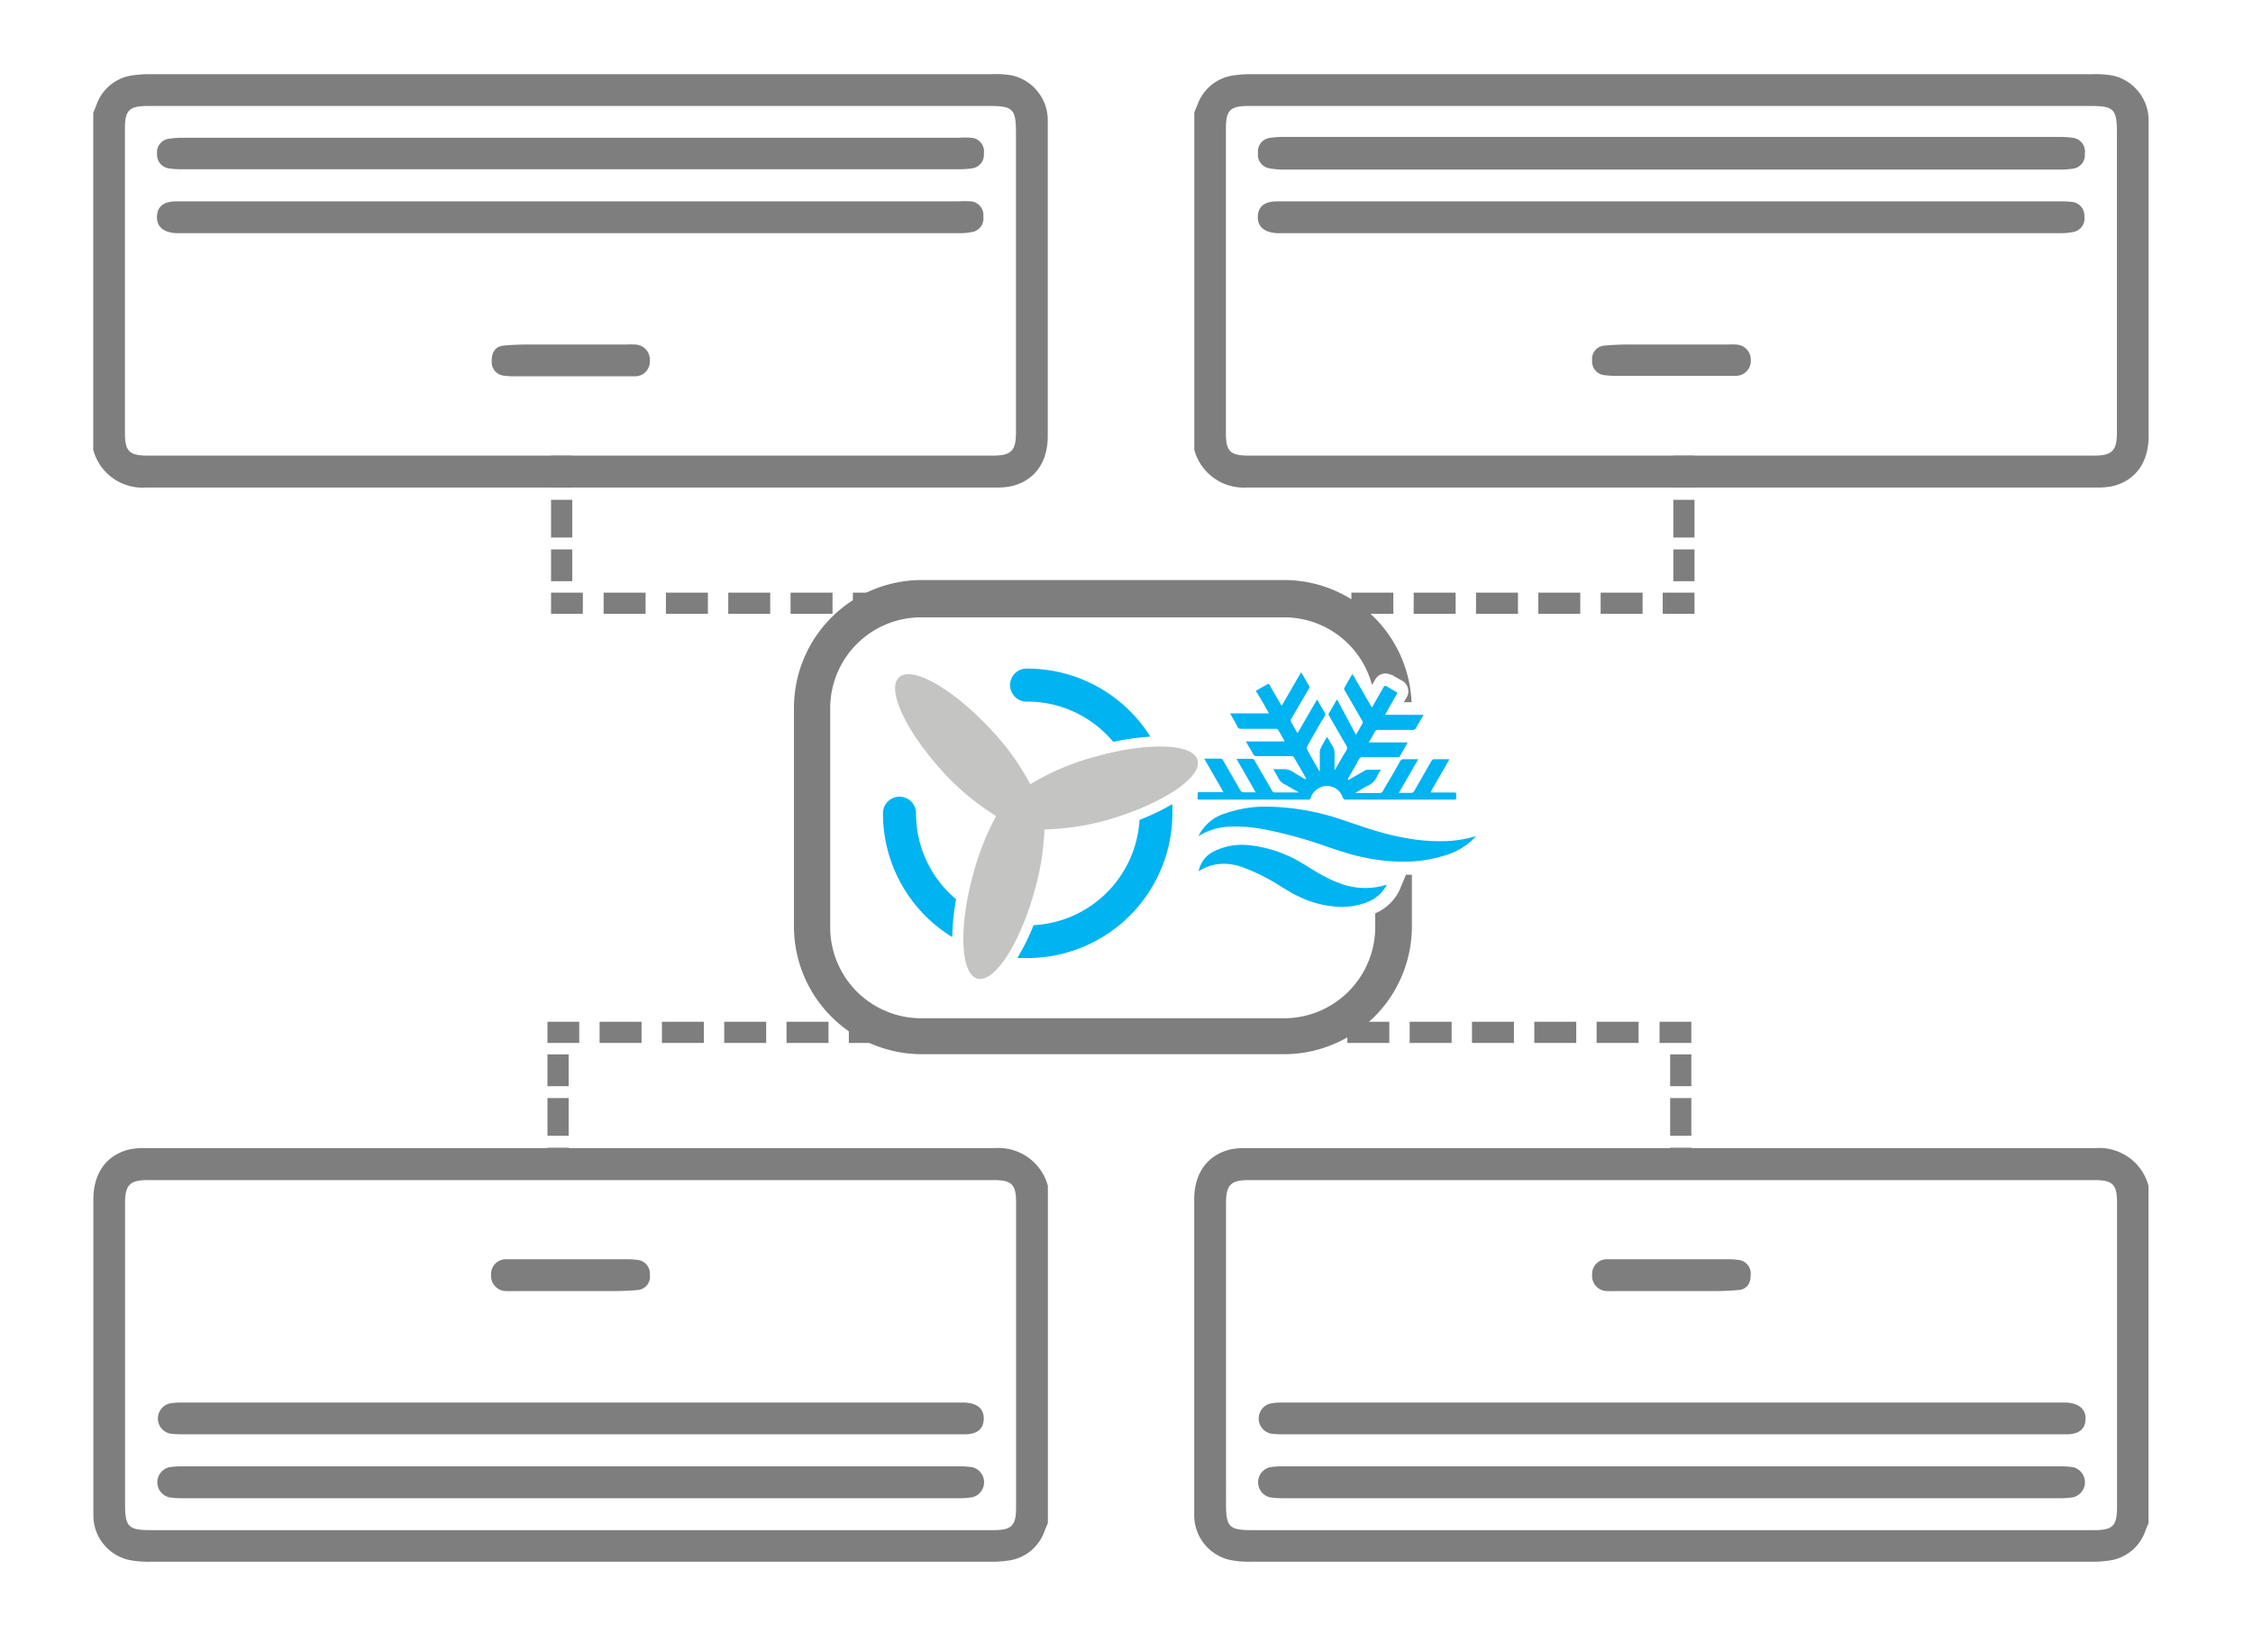 <svg xmlns="http://www.w3.org/2000/svg" id="Vrstva_1" data-name="Vrstva 1" viewBox="0 0 212.6 155.91"><defs><style>.cls-1{fill:#7f7e7e;}.cls-2,.cls-3,.cls-4{fill:none;stroke:#7f7e7e;stroke-linecap:square;stroke-miterlimit:10;stroke-width:2px;}.cls-3{stroke-dasharray:1.56 3.12;}.cls-4{stroke-dasharray:1.96 3.92;}.cls-5{fill:#00b3f1;}.cls-6{fill:#c4c4c3;}</style></defs><path class="cls-1" d="M93.88,108.33q-40,0-80.11,0a7.33,7.33,0,0,0-1.48.11c-2.22.5-3.48,2.23-3.48,4.74q0,13.36,0,26.73c0,1.06,0,2.12,0,3.17a4.31,4.31,0,0,0,3.35,4.11,8.85,8.85,0,0,0,1.92.17H93.6a10.52,10.52,0,0,0,1.48-.1,4.2,4.2,0,0,0,3.5-2.83l.3-.72V111.89A4.83,4.83,0,0,0,93.88,108.33Zm-.19,36.05H14.27c-2.17,0-2.47-.3-2.47-2.51V113.55c0-1.75.45-2.2,2.17-2.2H93.74c1.73,0,2.14.4,2.14,2.1v28.77C95.88,144,95.46,144.38,93.69,144.38Z"></path><path class="cls-1" d="M91.78,138.45a7.08,7.08,0,0,0-1.22-.09H17.12a7.08,7.08,0,0,0-1.13.08,1.46,1.46,0,0,0,0,2.85,8.24,8.24,0,0,0,1.22.08H90.47a7.16,7.16,0,0,0,1.31-.1,1.46,1.46,0,0,0,0-2.82Z"></path><path class="cls-1" d="M91,132.34H17a6.2,6.2,0,0,0-1,.09,1.46,1.46,0,0,0,.09,2.85,10,10,0,0,0,1.22.06H91c1.2,0,1.8-.49,1.83-1.44S92.25,132.39,91,132.34Z"></path><path class="cls-1" d="M47.75,121.82a7,7,0,0,0,.79,0h5.27c1.25,0,2.51,0,3.77,0a25.5,25.5,0,0,0,2.62-.1,1.25,1.25,0,0,0,1.12-1.44,1.29,1.29,0,0,0-1.18-1.4,7.17,7.17,0,0,0-1-.06H49c-.41,0-.82,0-1.23,0a1.39,1.39,0,0,0-1.43,1.45A1.43,1.43,0,0,0,47.75,121.82Z"></path><path class="cls-1" d="M197.77,108.33q-40.07,0-80.11,0a7.27,7.27,0,0,0-1.48.11c-2.22.5-3.49,2.23-3.49,4.74v26.73c0,1.06,0,2.12,0,3.17a4.32,4.32,0,0,0,3.36,4.11,8.8,8.8,0,0,0,1.92.17h79.49a10.56,10.56,0,0,0,1.49-.1,4.2,4.2,0,0,0,3.5-2.83c.09-.24.2-.48.29-.72V111.89A4.81,4.81,0,0,0,197.77,108.33Zm-.2,36.05H118.15c-2.17,0-2.46-.3-2.46-2.51V113.55c0-1.75.44-2.2,2.16-2.2h79.77c1.73,0,2.15.4,2.15,2.1v28.77C199.77,144,199.35,144.38,197.57,144.38Z"></path><path class="cls-1" d="M195.67,138.45a7.2,7.2,0,0,0-1.23-.09H121a7.28,7.28,0,0,0-1.14.08,1.46,1.46,0,0,0,0,2.85,8.47,8.47,0,0,0,1.23.08h73.26a7.23,7.23,0,0,0,1.31-.1,1.46,1.46,0,0,0,0-2.82Z"></path><path class="cls-1" d="M194.93,132.34H120.88a6.12,6.12,0,0,0-1,.09,1.46,1.46,0,0,0,.08,2.85,10.13,10.13,0,0,0,1.23.06h73.79c1.2,0,1.79-.49,1.82-1.44S196.14,132.39,194.93,132.34Z"></path><path class="cls-1" d="M151.64,121.82a6.87,6.87,0,0,0,.79,0h5.26c1.26,0,2.52,0,3.77,0a25.58,25.58,0,0,0,2.63-.1c.81-.08,1.12-.7,1.11-1.44a1.29,1.29,0,0,0-1.17-1.4,7.4,7.4,0,0,0-1.05-.06H152.89c-.41,0-.82,0-1.22,0a1.38,1.38,0,0,0-1.43,1.45A1.42,1.42,0,0,0,151.64,121.82Z"></path><path class="cls-2" d="M158.6,100.49v1"></path><path class="cls-3" d="M158.6,104.61v3.13"></path><path class="cls-2" d="M158.6,109.3v1"></path><path class="cls-2" d="M52.66,100.49v1"></path><path class="cls-3" d="M52.66,104.61v3.13"></path><path class="cls-2" d="M52.66,109.3v1"></path><path class="cls-2" d="M52.66,97.41h1"></path><path class="cls-4" d="M57.58,97.41h98.07"></path><path class="cls-2" d="M157.6,97.41h1"></path><path class="cls-1" d="M117.68,46q40,0,80.11,0a7.33,7.33,0,0,0,1.48-.11c2.22-.5,3.48-2.23,3.48-4.74q0-13.37,0-26.73c0-1.06,0-2.11,0-3.17a4.33,4.33,0,0,0-3.35-4.11A8.85,8.85,0,0,0,197.46,7H118a10.52,10.52,0,0,0-1.48.1A4.2,4.2,0,0,0,113,9.88l-.3.72V42.45A4.83,4.83,0,0,0,117.68,46Zm.19-36h79.42c2.17,0,2.47.3,2.47,2.51V40.79c0,1.74-.45,2.2-2.17,2.2H117.82c-1.73,0-2.14-.41-2.14-2.11V12.12C115.68,10.37,116.1,10,117.87,10Z"></path><path class="cls-1" d="M119.78,15.88A7.08,7.08,0,0,0,121,16h73.44a7.16,7.16,0,0,0,1.13-.08,1.29,1.29,0,0,0,1.16-1.42A1.3,1.3,0,0,0,195.57,13a8.24,8.24,0,0,0-1.22-.08H121.09a8.17,8.17,0,0,0-1.31.1,1.28,1.28,0,0,0-1.07,1.41A1.29,1.29,0,0,0,119.78,15.88Z"></path><path class="cls-1" d="M120.52,22h74.05a5.16,5.16,0,0,0,1-.1,1.29,1.29,0,0,0,1.12-1.46,1.3,1.3,0,0,0-1.2-1.39A10,10,0,0,0,194.3,19H120.52c-1.21,0-1.8.5-1.83,1.44S119.3,21.94,120.52,22Z"></path><path class="cls-1" d="M163.81,32.51a7,7,0,0,0-.79,0h-9a25.5,25.5,0,0,0-2.62.1A1.25,1.25,0,0,0,150.24,34a1.29,1.29,0,0,0,1.17,1.4,7.4,7.4,0,0,0,1.05.06q5.06,0,10.09,0c.41,0,.82,0,1.23,0A1.4,1.4,0,0,0,165.21,34,1.43,1.43,0,0,0,163.81,32.51Z"></path><path class="cls-1" d="M13.79,46q40.05,0,80.11,0a7.27,7.27,0,0,0,1.48-.11c2.22-.5,3.49-2.23,3.49-4.74V14.4c0-1.06,0-2.11,0-3.17a4.34,4.34,0,0,0-3.36-4.11A8.8,8.8,0,0,0,93.57,7H14.08a10.56,10.56,0,0,0-1.49.1,4.2,4.2,0,0,0-3.5,2.83c-.09.24-.2.48-.29.72V42.45A4.81,4.81,0,0,0,13.79,46ZM14,10H93.41c2.17,0,2.46.3,2.46,2.51V40.79c0,1.74-.44,2.2-2.17,2.2H13.94c-1.73,0-2.15-.41-2.15-2.11V12.12C11.79,10.37,12.21,10,14,10Z"></path><path class="cls-1" d="M15.89,15.88a7.16,7.16,0,0,0,1.22.09H90.55a7.28,7.28,0,0,0,1.14-.08,1.29,1.29,0,0,0,1.15-1.42A1.29,1.29,0,0,0,91.69,13,8.47,8.47,0,0,0,90.46,13H17.2a8.26,8.26,0,0,0-1.31.1,1.29,1.29,0,0,0-1.07,1.41A1.3,1.3,0,0,0,15.89,15.88Z"></path><path class="cls-1" d="M16.63,22H90.68a5.26,5.26,0,0,0,1-.1,1.29,1.29,0,0,0,1.11-1.46A1.3,1.3,0,0,0,91.65,19,10.13,10.13,0,0,0,90.42,19H16.63c-1.2,0-1.79.5-1.82,1.44S15.42,21.94,16.63,22Z"></path><path class="cls-1" d="M59.92,32.51a7,7,0,0,0-.79,0h-9a25.5,25.5,0,0,0-2.62.1c-.81.08-1.12.7-1.11,1.44a1.29,1.29,0,0,0,1.17,1.4,7.31,7.31,0,0,0,1,.06q5,0,10.09,0c.41,0,.82,0,1.22,0A1.4,1.4,0,0,0,61.32,34,1.42,1.42,0,0,0,59.92,32.51Z"></path><path class="cls-2" d="M53,53.84v-1"></path><path class="cls-3" d="M53,49.72V46.59"></path><path class="cls-2" d="M53,45V44"></path><path class="cls-2" d="M158.9,53.84v-1"></path><path class="cls-3" d="M158.9,49.72V46.59"></path><path class="cls-2" d="M158.9,45V44"></path><path class="cls-2" d="M158.9,56.92h-1"></path><path class="cls-4" d="M154,56.92H55.91"></path><path class="cls-2" d="M54,56.92H53"></path><g id="Group_217" data-name="Group 217"><path id="Path_102" data-name="Path 102" class="cls-5" d="M113.09,78.9a4.12,4.12,0,0,1,2.6-2.17,11.38,11.38,0,0,1,3.8-.62,22.92,22.92,0,0,1,7.24,1.27l1.58.53c.49.18,1,.33,1.49.48a24.8,24.8,0,0,0,3,.71,16.9,16.9,0,0,0,3.17.27,11,11,0,0,0,3.32-.48,6.24,6.24,0,0,1-3,1.84,12.36,12.36,0,0,1-3.77.57,17.06,17.06,0,0,1-3.77-.39,15.66,15.66,0,0,1-1.79-.46l-.87-.27-.78-.26a40.85,40.85,0,0,0-6.15-1.69,14.18,14.18,0,0,0-3.12-.23A5.93,5.93,0,0,0,113.09,78.9Z"></path><path id="Path_103" data-name="Path 103" class="cls-5" d="M113.11,82.21a2.62,2.62,0,0,1,1.53-1.92,6,6,0,0,1,3-.56,12,12,0,0,1,5.23,1.72c.18.11.36.21.54.33l.44.27c.3.17.58.36.88.51a11.59,11.59,0,0,0,1.79.82,6.69,6.69,0,0,0,4.35.09A3.46,3.46,0,0,1,129,85.13a6.56,6.56,0,0,1-3,.41,9.65,9.65,0,0,1-2.85-.68c-.42-.18-.83-.37-1.23-.59l-.56-.33-.46-.28a18.81,18.81,0,0,0-3.7-1.85,5.19,5.19,0,0,0-1.92-.3A4.28,4.28,0,0,0,113.11,82.21Z"></path><path id="Path_104" data-name="Path 104" class="cls-6" d="M113,71.7c-.46-1.59-4.9-1.69-9.9-.23A23.43,23.43,0,0,0,97.22,74a23.61,23.61,0,0,0-3.77-5.22c-3.55-3.81-7.41-6-8.62-4.86s.68,5.14,4.23,9A23.46,23.46,0,0,0,94,77a25.06,25.06,0,0,0-2.16,5.45c-1.38,5-1.21,9.46.39,9.89s4-3.27,5.4-8.3a24.64,24.64,0,0,0,.93-5.78,23.65,23.65,0,0,0,6.3-1C109.82,75.77,113.5,73.29,113,71.7Z"></path><path id="Path_105" data-name="Path 105" class="cls-5" d="M90.22,84.85a10.53,10.53,0,0,1-3.78-8.09,1.56,1.56,0,0,0-3.12-.05v.05a13.67,13.67,0,0,0,6.54,11.66A21.39,21.39,0,0,1,90.22,84.85Z"></path><path id="Path_106" data-name="Path 106" class="cls-5" d="M97,66.2A10.56,10.56,0,0,1,105.05,70a24.17,24.17,0,0,1,3.5-.49A13.69,13.69,0,0,0,97,63.09a1.56,1.56,0,1,0,0,3.11Z"></path><path id="Path_107" data-name="Path 107" class="cls-5" d="M107.53,77.36a10.58,10.58,0,0,1-10,9.94A21.13,21.13,0,0,1,96,90.4c.32,0,.63,0,.95,0a13.69,13.69,0,0,0,13.68-13.67c0-.29,0-.57,0-.86A20.87,20.87,0,0,1,107.53,77.36Z"></path><path id="Path_113" data-name="Path 113" class="cls-5" d="M113,75.2c0,.25,0,.25.26.25h6.31c1.29,0,2.58,0,3.87,0a.22.22,0,0,0,.25-.18h0a1.29,1.29,0,0,1,.41-.64,1.57,1.57,0,0,1,2.6.59.29.29,0,0,0,.32.23c3.38,0,6.77,0,10.15,0a.22.22,0,0,1,.08,0c.11,0,.17,0,.16-.16V75c0-.21,0-.22-.21-.22h-2c-.2,0-.22,0-.12-.2l1.59-2.75a1.11,1.11,0,0,0,.09-.19l-.07,0h-1.41a.23.23,0,0,0-.17.12c-.1.14-.18.3-.27.45l-1.39,2.43a.3.3,0,0,1-.3.17H132l1.83-3.17h-.21c-.39,0-.78,0-1.17,0a.35.35,0,0,0-.34.2c-.54,1-1.09,1.88-1.63,2.82a.3.3,0,0,1-.28.17h-2.29l.09-.08c.36-.21.7-.43,1.07-.61a1.7,1.7,0,0,0,.83-.8c.11-.24.26-.47.4-.71a.61.61,0,0,0-.13,0H129a.64.64,0,0,0-.18.06l-1,.58-.61.34a.29.29,0,0,1,0-.16c.34-.59.69-1.16,1-1.76a.43.43,0,0,1,.45-.25c1.07,0,2.13,0,3.19,0,.11,0,.2,0,.26-.11l.63-1.1a1.12,1.12,0,0,0,.08-.18h-3.66c.2-.34.38-.63.54-.94a.38.38,0,0,1,.4-.24h3.22a.28.28,0,0,0,.29-.17c.16-.29.34-.57.5-.86a3.72,3.72,0,0,0,.19-.34l0-.05h-3.59l.08-.17,1-1.76c.08-.12.07-.19-.07-.26q-.47-.25-.93-.54c-.09,0-.14,0-.2.06l-1,1.75c0,.07-.09.13-.14.22l-1.82-3.14-.08.09c-.23.4-.47.8-.69,1.21a.22.22,0,0,0,0,.18l.67,1.16c.33.58.67,1.16,1,1.74a.3.3,0,0,1,0,.36c-.11.15-.19.33-.29.49l-.29.49L126.17,66l-.06.08c-.23.4-.46.8-.7,1.2a.23.23,0,0,0,0,.25c.54.93,1.07,1.86,1.62,2.79a.44.44,0,0,1,0,.51c-.31.5-.59,1-.89,1.51l-.21.36,0,0v-.17c0-.42,0-.84,0-1.26a1.47,1.47,0,0,0-.26-1,3.37,3.37,0,0,1-.19-.32c-.07-.13-.15-.26-.24-.4l-.09.1c-.18.32-.37.63-.54,1a.64.64,0,0,0-.07.27c0,.56,0,1.12,0,1.69,0,0,0,.1,0,.2l-.09-.13c-.38-.65-.75-1.29-1.12-2a.22.22,0,0,1,0-.21c.55-1,1.12-2,1.69-2.93a.24.24,0,0,0,0-.27l-.62-1.06c0-.06-.07-.12-.12-.2l-1.84,3.17c-.23-.39-.43-.73-.62-1.09a.29.29,0,0,1,0-.22L123.5,65a.3.3,0,0,0,0-.34c-.16-.25-.3-.51-.45-.77s-.17-.28-.27-.46l-1.84,3.17-.08-.14c-.36-.61-.71-1.22-1.06-1.83,0-.08-.08-.13-.19-.07l-1,.56c-.11.06-.12.13,0,.23.3.52.61,1,.91,1.57.07.11.13.23.22.39h-3.66c.06.12.11.2.15.27.18.32.37.63.54,1a.33.33,0,0,0,.33.19h3.27a.28.28,0,0,1,.28.15c.16.3.33.59.5.88l.06.16h-3.64l.09.17c.19.33.39.66.58,1a.36.36,0,0,0,.36.22h3.25a.29.29,0,0,1,.29.17c.21.38.43.75.65,1.13s.32.56.49.84a.35.35,0,0,1-.18,0c-.34-.2-.68-.39-1-.6a1.63,1.63,0,0,0-1.11-.31h-.62l-.22,0c.18.3.34.56.48.84a1.23,1.23,0,0,0,.59.58c.18.09.36.2.54.31l.81.46,0,0c-.78,0-1.56,0-2.34,0a.23.23,0,0,1-.16-.1c-.57-1-1.12-1.93-1.68-2.9a.28.28,0,0,0-.27-.17h-1.26l-.18,0,1.81,3.16c-.4,0-.76,0-1.11,0a.34.34,0,0,1-.35-.21c-.54-.94-1.09-1.88-1.63-2.83a.24.24,0,0,0-.24-.14H113.8l-.17,0,1.82,3.16h-2.24c-.14,0-.2,0-.19.19S113,75.11,113,75.2Z"></path><path id="Path_116" data-name="Path 116" class="cls-1" d="M133.23,87.47V82.54l-.56,0L132.06,84a4.5,4.5,0,0,1-2.29,2.18v1.31a8.61,8.61,0,0,1-8.59,8.59H86.92a8.59,8.59,0,0,1-8.58-8.59V66.83a8.58,8.58,0,0,1,8.58-8.58h34.26a8.58,8.58,0,0,1,8.26,6.28l.05.08.26-.46a1.11,1.11,0,0,1,1.51-.47l.09,0c.29.17.59.35.89.51a1.16,1.16,0,0,1,.54,1.54l-.08.13-.23.4h.73a12.05,12.05,0,0,0-12-11.53H86.92a12.07,12.07,0,0,0-12,12V87.47a12.07,12.07,0,0,0,12,12h34.26A12.07,12.07,0,0,0,133.23,87.47Z"></path></g></svg>